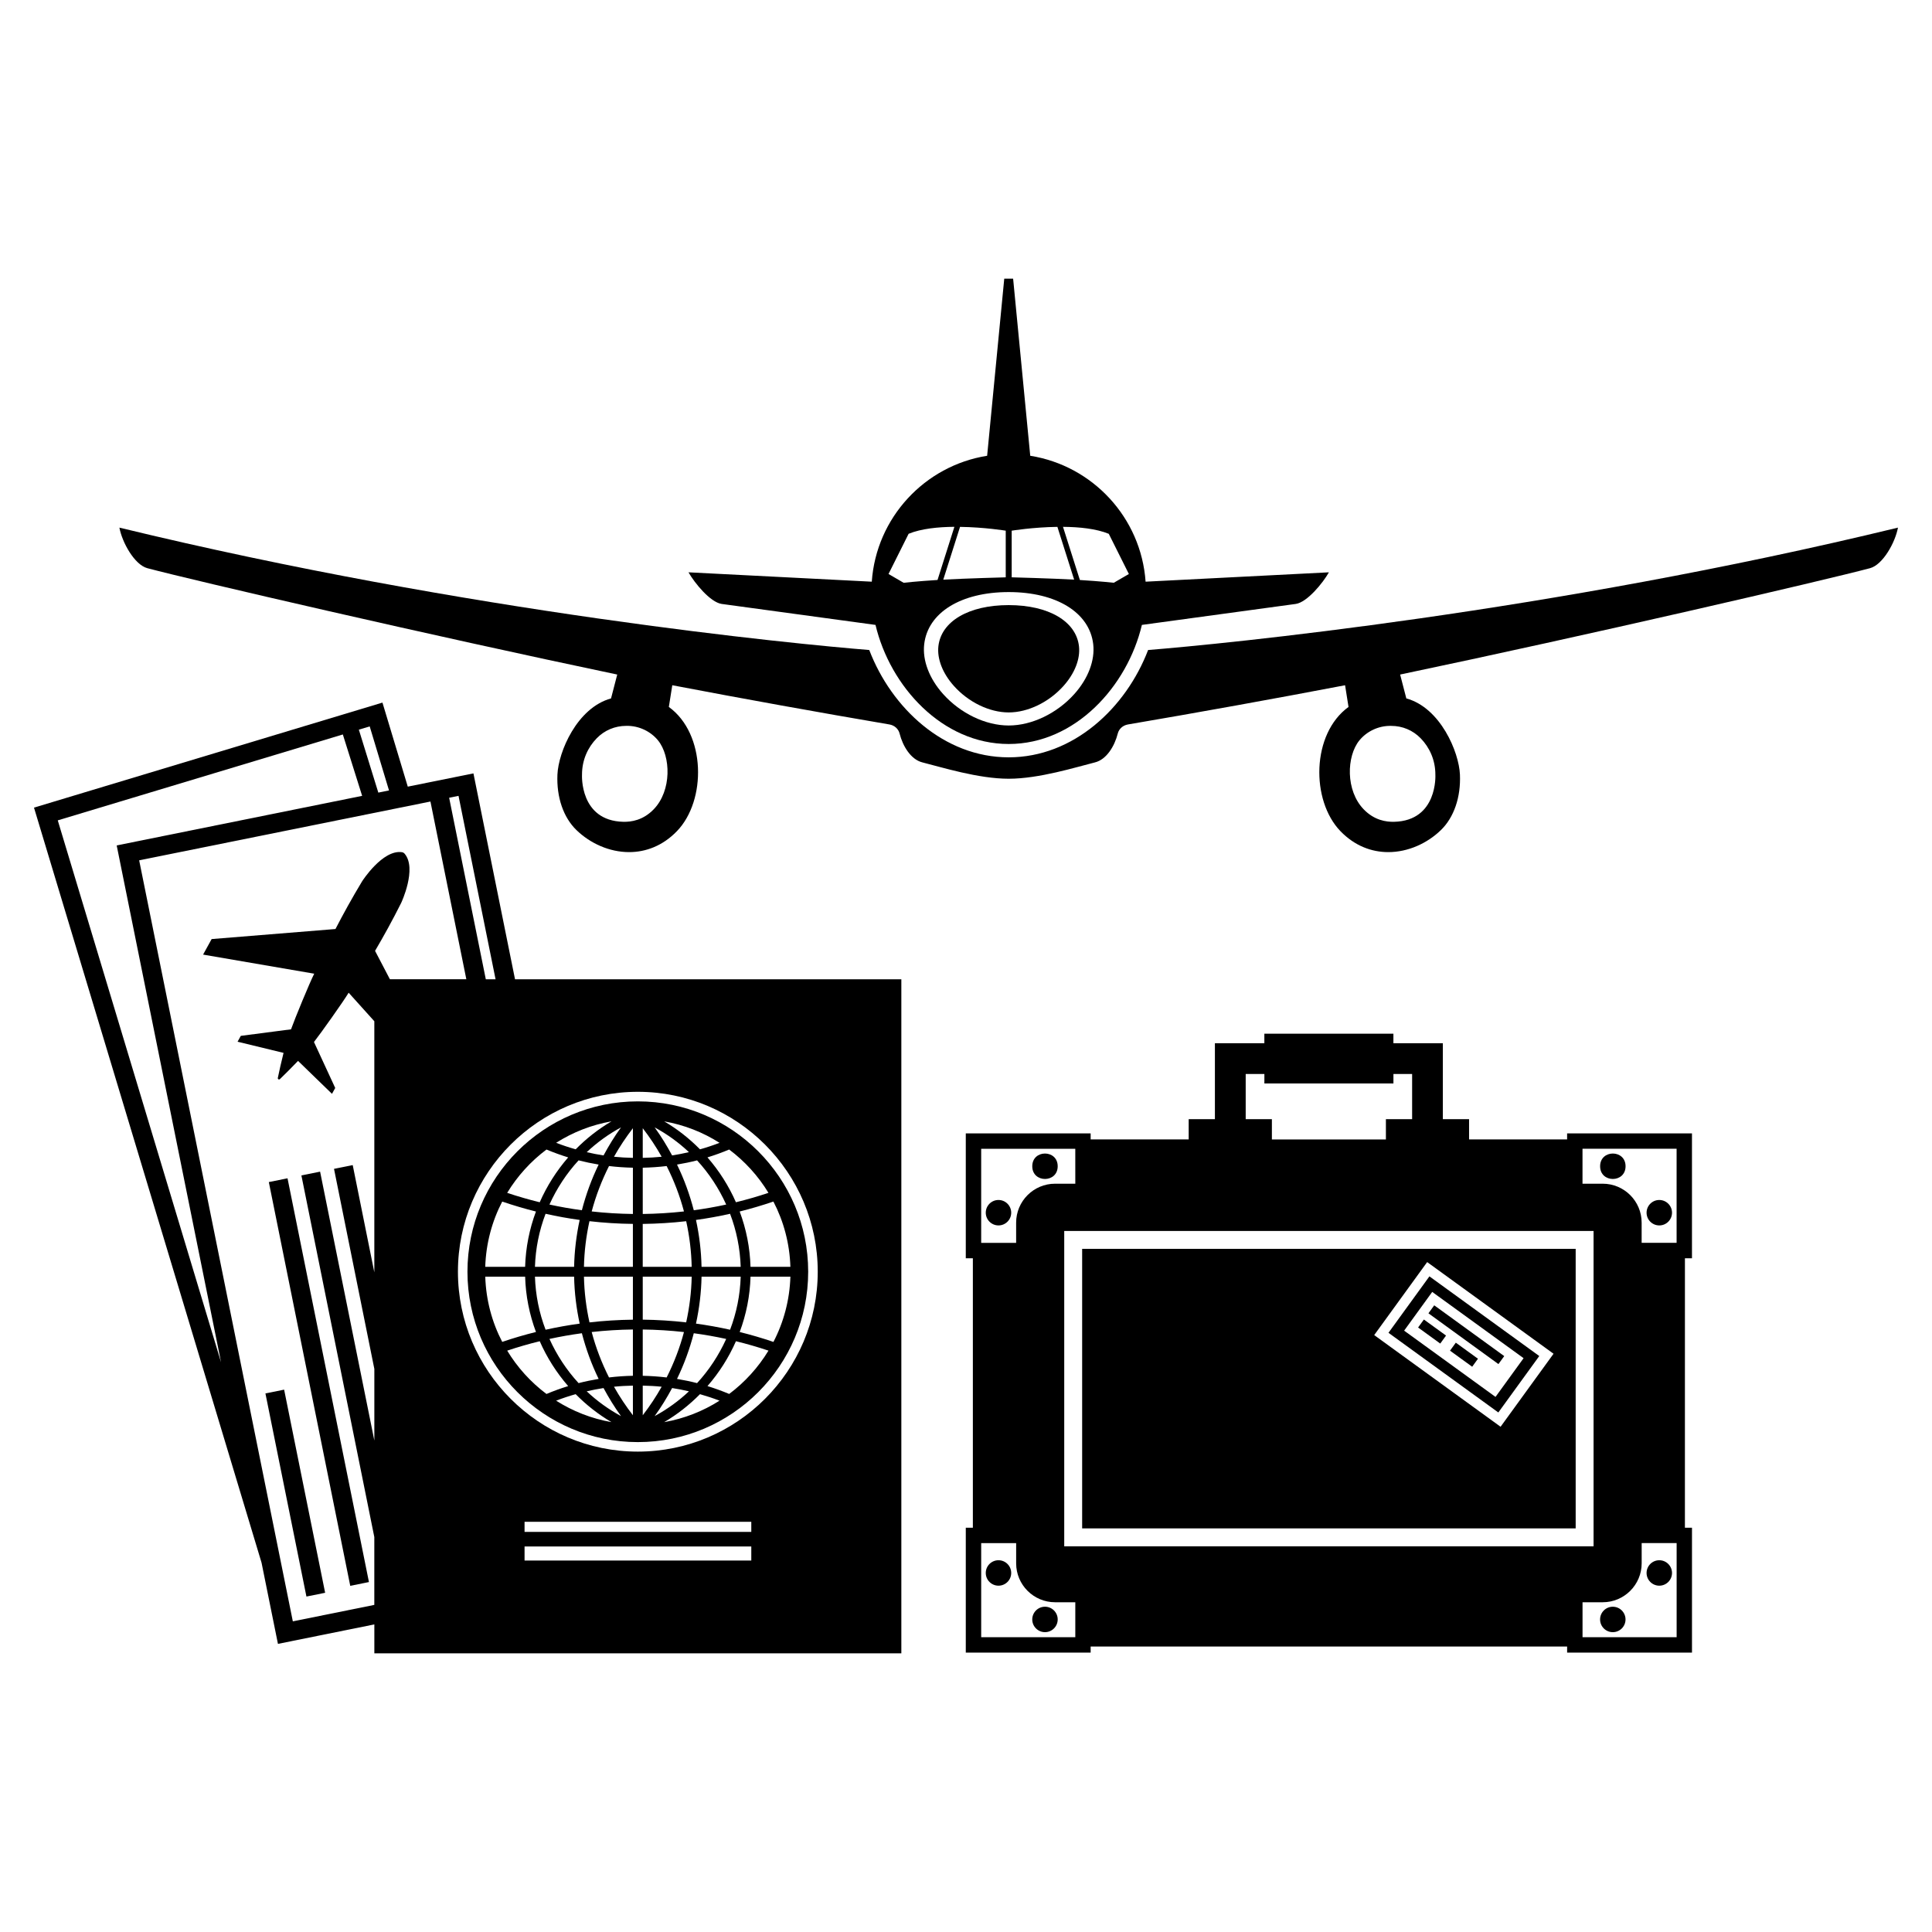 <?xml version="1.0" encoding="UTF-8"?>
<!-- The Best Svg Icon site in the world: iconSvg.co, Visit us! https://iconsvg.co -->
<svg fill="#000000" width="800px" height="800px" version="1.1" viewBox="144 144 512 512" xmlns="http://www.w3.org/2000/svg">
 <g>
  <path d="m215.24 457.26 4.957-1 21.578 107-4.957 1z"/>
  <path d="m214.34 513.27 4.957-1 10.867 53.832-4.957 1z"/>
  <path d="m153.01 358.03 60.305 200.11 4.344 21.504 25.547-5.16v7.664h139.66v-178.63h-102.38l-11.02-54.562-17.402 3.512-6.711-22.273zm94.082-4.555-2.832 0.574-5.16-16.68 2.875-0.867zm28.238 50.043h-2.586l-9.715-48.105 2.484-0.504zm7.684 150.31h60.086v3.727h-60.086zm0-6.535h60.086v2.676h-60.086zm-17.656-66.277c0-26.289 21.387-47.676 47.676-47.676 26.289 0 47.676 21.387 47.676 47.676 0 26.289-21.387 47.676-47.676 47.676-26.289 0-47.676-21.387-47.676-47.676zm-84.477-109.02 77.191-15.582 9.512 47.102h-20.254l-3.934-7.527c2.277-3.875 4.602-8.074 6.926-12.715 0 0 4.273-9.09 0.902-13.039-0.18-0.211-0.438-0.352-0.711-0.395-5.144-0.746-10.551 7.719-10.551 7.719-2.68 4.445-4.996 8.652-7.059 12.641l-32.816 2.664-2.266 4.117 29.449 5.059c-1.25 2.481-5.074 11.754-6.144 14.742l-13.312 1.734-0.855 1.551 12.184 2.957c-0.59 2.312-1.199 5.133-1.516 6.637-0.07 0.332 0.316 0.543 0.559 0.309 1.102-1.074 3.164-3.094 4.801-4.82l8.996 8.727 0.855-1.551-5.633-12.184c1.953-2.5 7.758-10.688 9.191-13.062l6.805 7.562v66.547l-5.727-28.426-4.957 0.996 10.688 53.02v18.988l-14.375-71.266-4.957 0.996 19.324 95.84v17.977l-21.594 4.363zm21.707 133.05-43.281-143.64 75.547-22.766 5.117 16.27-65.047 13.137z"/>
  <path d="m267.88 481.02c0 24.898 20.254 45.152 45.152 45.152 24.895 0 45.145-20.254 45.145-45.152 0-24.895-20.254-45.145-45.145-45.145s-45.152 20.254-45.152 45.145zm72.414 1.305c-0.152 4.875-1.117 9.621-2.816 14.066-2.988-0.664-6-1.203-9.035-1.621 0.883-4.07 1.391-8.227 1.477-12.445zm-10.379-2.609c-0.086-4.207-0.59-8.359-1.473-12.418 3.039-0.418 6.051-0.961 9.035-1.633 1.691 4.438 2.66 9.18 2.812 14.051zm6.535 19.117c-1.941 4.281-4.535 8.246-7.719 11.707-1.754-0.449-3.527-0.816-5.316-1.113 1.883-3.875 3.359-7.93 4.445-12.105 2.883 0.391 5.75 0.891 8.59 1.512zm-8.59-34.105c-1.082-4.172-2.555-8.23-4.445-12.105 1.789-0.297 3.562-0.66 5.316-1.113 3.184 3.457 5.777 7.422 7.719 11.707-2.84 0.621-5.707 1.121-8.59 1.512zm-5.742-14.527c-1.387-2.562-2.902-5.062-4.637-7.438 3.332 1.805 6.383 4.012 9.094 6.57-1.477 0.344-2.957 0.641-4.457 0.867zm12.57-3.34c-1.703 0.656-3.43 1.23-5.18 1.723-2.812-2.848-5.984-5.359-9.488-7.41 5.316 0.93 10.27 2.891 14.668 5.688zm12.961 13.254c-2.836 0.953-5.715 1.785-8.621 2.492-1.898-4.324-4.445-8.332-7.543-11.887 1.945-0.598 3.863-1.293 5.754-2.086 4.168 3.129 7.703 7.016 10.41 11.48zm5.812 19.602h-10.566c-0.145-5.078-1.137-10.016-2.871-14.656 3.012-0.75 5.992-1.633 8.938-2.637 2.715 5.219 4.305 11.078 4.5 17.293zm-4.492 19.906c-2.941-1.004-5.926-1.879-8.941-2.625 1.734-4.641 2.727-9.582 2.871-14.664h10.566c-0.199 6.211-1.789 12.082-4.496 17.289zm-11.723 13.789c-1.891-0.789-3.809-1.484-5.754-2.086 3.094-3.559 5.637-7.562 7.543-11.887 2.906 0.711 5.785 1.543 8.621 2.492-2.715 4.469-6.25 8.359-10.41 11.48zm-17.23 7.469c3.5-2.051 6.676-4.566 9.488-7.41 1.75 0.5 3.477 1.066 5.18 1.723-4.391 2.789-9.348 4.754-14.668 5.688zm-2.531-1.594c1.734-2.367 3.246-4.871 4.637-7.438 1.5 0.227 2.984 0.523 4.457 0.863-2.711 2.562-5.766 4.769-9.094 6.574zm-3.148-8.082c1.684 0.035 3.356 0.121 5.012 0.293-1.477 2.629-3.152 5.148-5.012 7.559zm0-14.871c3.648 0.047 7.297 0.266 10.922 0.676-1.102 4.16-2.648 8.188-4.59 12.031-2.09-0.25-4.203-0.398-6.332-0.441zm0-14.008h12.973c-0.086 4.106-0.59 8.156-1.465 12.117-3.82-0.434-7.664-0.676-11.508-0.719zm0-13.973c3.863-0.047 7.703-0.289 11.512-0.719 0.871 3.949 1.371 7.996 1.457 12.09h-12.973v-11.371zm0-14.898c2.133-0.047 4.242-0.191 6.332-0.441 1.941 3.844 3.488 7.871 4.59 12.031-3.629 0.402-7.273 0.629-10.922 0.672zm0-10.465c1.859 2.41 3.535 4.926 5.012 7.559-1.656 0.172-3.332 0.262-5.012 0.297zm-37.242 19.441c2.949 1.004 5.926 1.883 8.938 2.637-1.734 4.641-2.719 9.578-2.871 14.656h-10.566c0.203-6.223 1.793-12.086 4.5-17.293zm21.109 34.891c1.082 4.172 2.555 8.23 4.445 12.105-1.789 0.297-3.562 0.66-5.316 1.113-3.184-3.457-5.777-7.422-7.719-11.707 2.844-0.621 5.711-1.121 8.59-1.512zm0-32.594c-2.883-0.395-5.75-0.891-8.59-1.512 1.941-4.289 4.535-8.254 7.719-11.707 1.754 0.449 3.527 0.816 5.316 1.113-1.891 3.875-3.359 7.93-4.445 12.105zm-9.617 31.664c-1.699-4.445-2.664-9.191-2.816-14.066h10.375c0.086 4.219 0.594 8.375 1.477 12.445-3.035 0.418-6.047 0.957-9.035 1.621zm-2.816-16.676c0.152-4.871 1.117-9.613 2.812-14.051 2.984 0.672 5.996 1.215 9.035 1.633-0.875 4.062-1.387 8.211-1.473 12.418zm3.051-31.078c1.891 0.789 3.809 1.484 5.754 2.086-3.094 3.559-5.637 7.562-7.543 11.887-2.906-0.711-5.785-1.543-8.621-2.492 2.711-4.469 6.246-8.355 10.41-11.48zm17.23-7.469c-3.5 2.051-6.676 4.559-9.488 7.41-1.75-0.492-3.477-1.066-5.18-1.723 4.391-2.789 9.348-4.754 14.668-5.688zm2.531 1.594c-1.734 2.367-3.246 4.867-4.637 7.438-1.5-0.227-2.984-0.523-4.457-0.863 2.711-2.562 5.766-4.769 9.094-6.574zm3.144 8.082c-1.684-0.035-3.356-0.125-5.012-0.297 1.477-2.629 3.152-5.148 5.012-7.559zm0 14.871c-3.652-0.047-7.297-0.266-10.922-0.672 1.102-4.16 2.656-8.188 4.59-12.031 2.09 0.25 4.203 0.398 6.332 0.441zm0 14h-12.973c0.086-4.098 0.59-8.137 1.457-12.09 3.809 0.438 7.648 0.68 11.512 0.719v11.371zm0 14.012c-3.844 0.047-7.688 0.281-11.508 0.719-0.875-3.961-1.379-8.012-1.465-12.117h12.973zm0 14.867c-2.133 0.039-4.242 0.191-6.332 0.441-1.941-3.844-3.488-7.871-4.59-12.035 3.629-0.402 7.273-0.629 10.922-0.672zm0 10.461c-1.859-2.41-3.531-4.926-5.012-7.559 1.656-0.172 3.332-0.258 5.012-0.293zm-3.148 0.23c-3.324-1.809-6.383-4.016-9.094-6.574 1.477-0.336 2.957-0.637 4.457-0.863 1.391 2.57 2.91 5.07 4.637 7.438zm-17.199-4.094c1.703-0.656 3.43-1.23 5.18-1.723 2.812 2.852 5.984 5.359 9.488 7.41-5.316-0.934-10.273-2.898-14.668-5.688zm-12.965-13.258c2.836-0.953 5.715-1.785 8.621-2.492 1.898 4.324 4.445 8.328 7.535 11.887-1.945 0.598-3.863 1.293-5.754 2.086-4.16-3.125-7.695-7.016-10.402-11.48zm-5.816-19.609h10.566c0.145 5.082 1.137 10.027 2.871 14.664-3.019 0.746-6 1.621-8.941 2.625-2.707-5.199-4.297-11.066-4.496-17.289z"/>
  <path d="m396.78 325.77c3.875 4.336 9.445 7.031 14.535 7.031s10.66-2.695 14.535-7.031c2.977-3.336 4.473-7.168 4.09-10.508-0.75-6.621-8.066-10.902-18.633-10.902-10.57 0-17.879 4.281-18.625 10.902-0.371 3.336 1.117 7.172 4.098 10.508z"/>
  <path d="m326.46 295.67c1.594 2.812 5.734 7.91 8.766 8.375l40.793 5.562c3.856 16.27 17.668 31.559 35.297 31.559s31.441-15.289 35.297-31.559l40.797-5.562c3.031-0.465 7.176-5.562 8.766-8.375l-48.582 2.481c-1.188-16.973-14.035-30.742-30.57-33.367l-4.535-46.93h-2.352l-4.535 46.93c-16.535 2.625-29.387 16.398-30.57 33.367zm85.648-11.035s5.648-0.922 12.113-1.012l4.438 13.984c-6.109-0.336-16.551-0.613-16.551-0.613zm-1.578 0v12.363s-10.438 0.277-16.551 0.613l4.438-13.984c6.465 0.086 12.113 1.008 12.113 1.008zm-27.059 13.805-4.004-2.328 5.324-10.652c3.336-1.367 7.828-1.812 12.133-1.848l-4.469 14.086c-5.504 0.348-8.984 0.742-8.984 0.742zm45.258 29.465c-4.606 5.152-11.273 8.359-17.41 8.359-6.133 0-12.801-3.203-17.406-8.359-3.652-4.09-5.477-8.887-4.992-13.16 0.953-8.402 9.742-13.84 22.398-13.84s21.445 5.43 22.398 13.84c0.48 4.273-1.336 9.066-4.988 13.16zm10.434-29.465s-3.481-0.395-8.984-0.734l-4.473-14.086c4.301 0.031 8.797 0.484 12.133 1.848l5.324 10.652z"/>
  <path d="m424.3 453.07c0 4.492-6.738 4.492-6.738 0 0-4.496 6.738-4.496 6.738 0"/>
  <path d="m408.61 468.75c1.859 0 3.371-1.512 3.371-3.371 0-1.859-1.512-3.371-3.371-3.371-1.863 0-3.371 1.512-3.371 3.371 0 1.859 1.512 3.371 3.371 3.371z"/>
  <path d="m574.79 453.07c0 4.492-6.742 4.492-6.742 0 0-4.496 6.742-4.496 6.742 0"/>
  <path d="m583.73 468.75c1.863 0 3.371-1.512 3.371-3.371 0-1.859-1.512-3.371-3.371-3.371s-3.371 1.512-3.371 3.371c0 1.859 1.504 3.371 3.371 3.371z"/>
  <path d="m408.61 557.48c-1.863 0-3.371 1.512-3.371 3.371 0 1.863 1.512 3.371 3.371 3.371s3.371-1.512 3.371-3.371-1.508-3.371-3.371-3.371z"/>
  <path d="m420.93 576.54c1.863 0 3.371-1.512 3.371-3.371 0-1.863-1.512-3.371-3.371-3.371s-3.371 1.512-3.371 3.371c0 1.863 1.512 3.371 3.371 3.371z"/>
  <path d="m583.73 557.48c-1.859 0-3.371 1.512-3.371 3.371 0 1.863 1.512 3.371 3.371 3.371 1.863 0 3.371-1.512 3.371-3.371-0.004-1.859-1.512-3.371-3.371-3.371z"/>
  <path d="m448.26 316.26c-5.859 15.324-19.77 28.441-36.949 28.441s-31.09-13.109-36.949-28.441c-19.613-1.582-105.96-9.914-198.72-32.434 0.719 3.91 3.996 9.84 7.41 10.75 12.012 3.199 75.098 17.828 124.52 28.184l-1.641 6.328c-9.055 2.484-13.957 14.234-14.207 20.191-0.258 5.992 1.582 11.352 5.043 14.699 3.648 3.535 8.734 5.84 13.949 5.84 4.394 0 8.879-1.633 12.66-5.535 7.891-8.141 7.719-25.82-2.125-32.934l0.91-5.754c18.934 3.613 38.793 7.195 57.555 10.395 1.324 0.227 2.379 1.168 2.684 2.398 0.84 3.344 2.984 6.887 6.039 7.652 5.078 1.27 14.812 4.332 22.871 4.332 8.062 0 17.793-3.059 22.871-4.332 3.055-0.762 5.199-4.309 6.039-7.652 0.309-1.23 1.359-2.168 2.684-2.398 18.762-3.195 38.621-6.781 57.555-10.395l0.91 5.754c-9.84 7.117-10.016 24.793-2.125 32.934 3.789 3.906 8.266 5.535 12.66 5.535 5.215 0 10.305-2.301 13.949-5.84 3.461-3.356 5.301-8.711 5.043-14.699-0.25-5.961-5.152-17.715-14.207-20.191l-1.641-6.328c49.418-10.352 112.5-24.98 124.52-28.184 3.414-0.91 6.691-6.84 7.41-10.75-92.754 22.516-179.11 30.852-198.72 32.434zm-131.03 42.223c-2.812 2.902-5.926 3.356-8.074 3.301-11.602-0.289-10.918-12.465-10.918-12.465-0.012-3.934 1.57-7.269 3.879-9.648 2.082-2.144 4.852-3.309 7.848-3.309 3.438-0.082 6.535 1.543 8.414 3.844 3.418 4.211 3.672 13.301-1.148 18.277zm203.28-18.812c2.309 2.379 3.891 5.715 3.879 9.648 0 0 0.68 12.176-10.918 12.465-2.152 0.055-5.266-0.398-8.074-3.301-4.828-4.977-4.57-14.066-1.145-18.273 1.875-2.301 4.973-3.926 8.414-3.844 2.992-0.004 5.762 1.16 7.844 3.305z"/>
  <path d="m571.41 569.8c-1.863 0-3.371 1.512-3.371 3.371s1.512 3.371 3.371 3.371c1.859 0 3.371-1.512 3.371-3.371s-1.512-3.371-3.371-3.371z"/>
  <path d="m592.39 477.45v-33.09h-33.09v1.602h-25.98v-5.371h-6.949v-20.129h-13.105v-2.519h-34.199v2.519h-13.105v20.129h-6.949v5.371h-25.98v-1.602h-33.09v33.09h1.875v71.414h-1.875v33.09h33.09v-1.602h126.27v1.602h33.09v-33.09h-1.875l0.004-71.414zm-168.78 91.164h5.356v9.266h-24.941v-24.938h9.266v5.356c-0.004 5.688 4.625 10.316 10.32 10.316zm5.356-110.92h-5.356c-5.691 0-10.324 4.629-10.324 10.324v5.356h-9.262v-24.938h24.938zm-2.934 12.52h140.28v83.578h-140.28zm142.7-12.52h-5.352v-9.266h24.938v24.938h-9.266v-5.356c0.004-5.688-4.629-10.316-10.32-10.316zm-5.352 110.92h5.356c5.691 0 10.324-4.629 10.324-10.324v-5.356h9.266v24.938h-24.938v-9.258zm-89.258-128.02v-11.977h4.953v2.519h34.199v-2.519h4.953v11.977h-6.949v5.371h-30.215v-5.371z"/>
  <path d="m528.27 501.94 1.535-2.117 5.871 4.258-1.535 2.117z"/>
  <path d="m519.81 495.8 1.535-2.117 5.871 4.258-1.535 2.117z"/>
  <path d="m522.55 492.04 1.535-2.117 18.551 13.457-1.535 2.117z"/>
  <path d="m522.81 482.25-10.848 14.957 29.113 21.113 10.848-14.957zm17.516 31.945-24.215-17.559 7.441-10.262 24.215 17.559z"/>
  <path d="m430.78 474.96v74.086h130.79v-74.086zm110.89 47.145-33.492-24.293 14.035-19.348 33.492 24.293z"/>
 </g>
</svg>